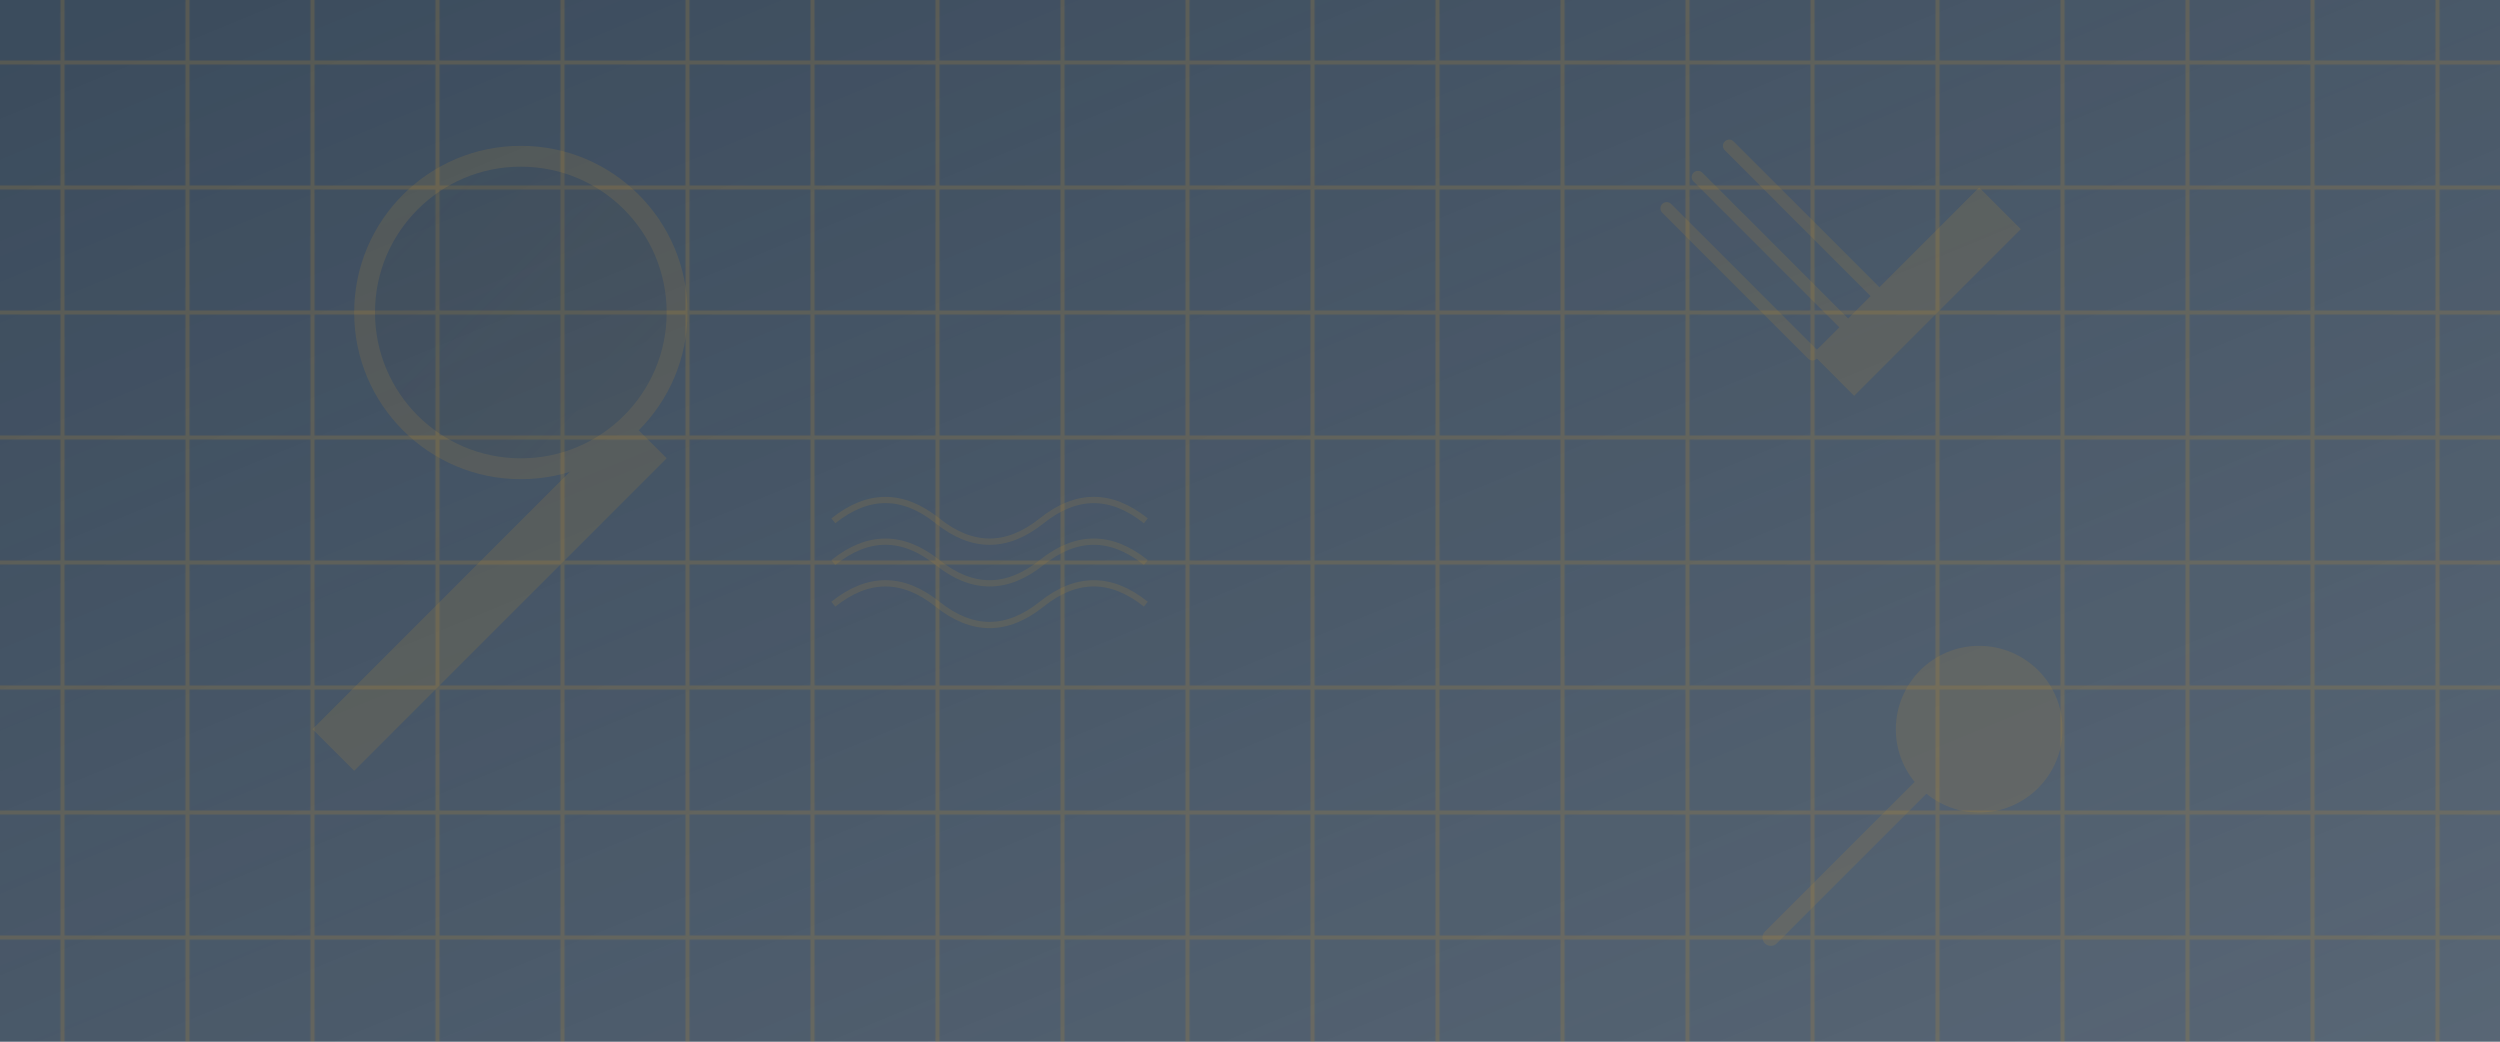 <svg xmlns="http://www.w3.org/2000/svg" width="1200" height="500" viewBox="0 0 1200 500">
  <defs>
    <linearGradient id="grad1" x1="0%" y1="0%" x2="100%" y2="100%">
      <stop offset="0%" style="stop-color:#2c3e50;stop-opacity:0.9" />
      <stop offset="100%" style="stop-color:#2c3e50;stop-opacity:0.7" />
    </linearGradient>
    <pattern id="pattern1" width="60" height="60" patternUnits="userSpaceOnUse">
      <path d="M0,30 L60,30 M30,0 L30,60" stroke="#ffb121" stroke-width="2" stroke-opacity="0.2"/>
    </pattern>
  </defs>
  <rect width="1200" height="500" fill="url(#grad1)"/>
  <rect width="1200" height="500" fill="url(#pattern1)"/>
  
  <!-- Abstract food-related shapes -->
  <g opacity="0.15">
    <!-- Plate -->
    <circle cx="250" cy="150" r="80" fill="#ffb121"/>
    <circle cx="250" cy="150" r="70" fill="url(#grad1)"/>
    
    <!-- Fork -->
    <path d="M800,100 L870,170 M815,85 L885,155 M830,70 L900,140" stroke="#ffb121" stroke-width="6" stroke-linecap="round"/>
    <path d="M870,170 L950,90 L970,110 L890,190 Z" fill="#ffb121"/>
    
    <!-- Spoon -->
    <circle cx="950" cy="350" r="40" fill="#ffb121"/>
    <path d="M950,350 L850,450" stroke="#ffb121" stroke-width="8" stroke-linecap="round"/>
    
    <!-- Knife -->
    <path d="M150,350 L300,200 L320,220 L170,370 Z" fill="#ffb121"/>
    
    <!-- Waves (representing steam or aroma) -->
    <path d="M400,250 Q425,230 450,250 Q475,270 500,250 Q525,230 550,250" stroke="#ffb121" stroke-width="3" fill="none"/>
    <path d="M400,270 Q425,250 450,270 Q475,290 500,270 Q525,250 550,270" stroke="#ffb121" stroke-width="3" fill="none"/>
    <path d="M400,290 Q425,270 450,290 Q475,310 500,290 Q525,270 550,290" stroke="#ffb121" stroke-width="3" fill="none"/>
  </g>
  
  <!-- Overlay to make text more readable -->
  <rect width="1200" height="500" fill="#2c3e50" opacity="0.3"/>
</svg>
